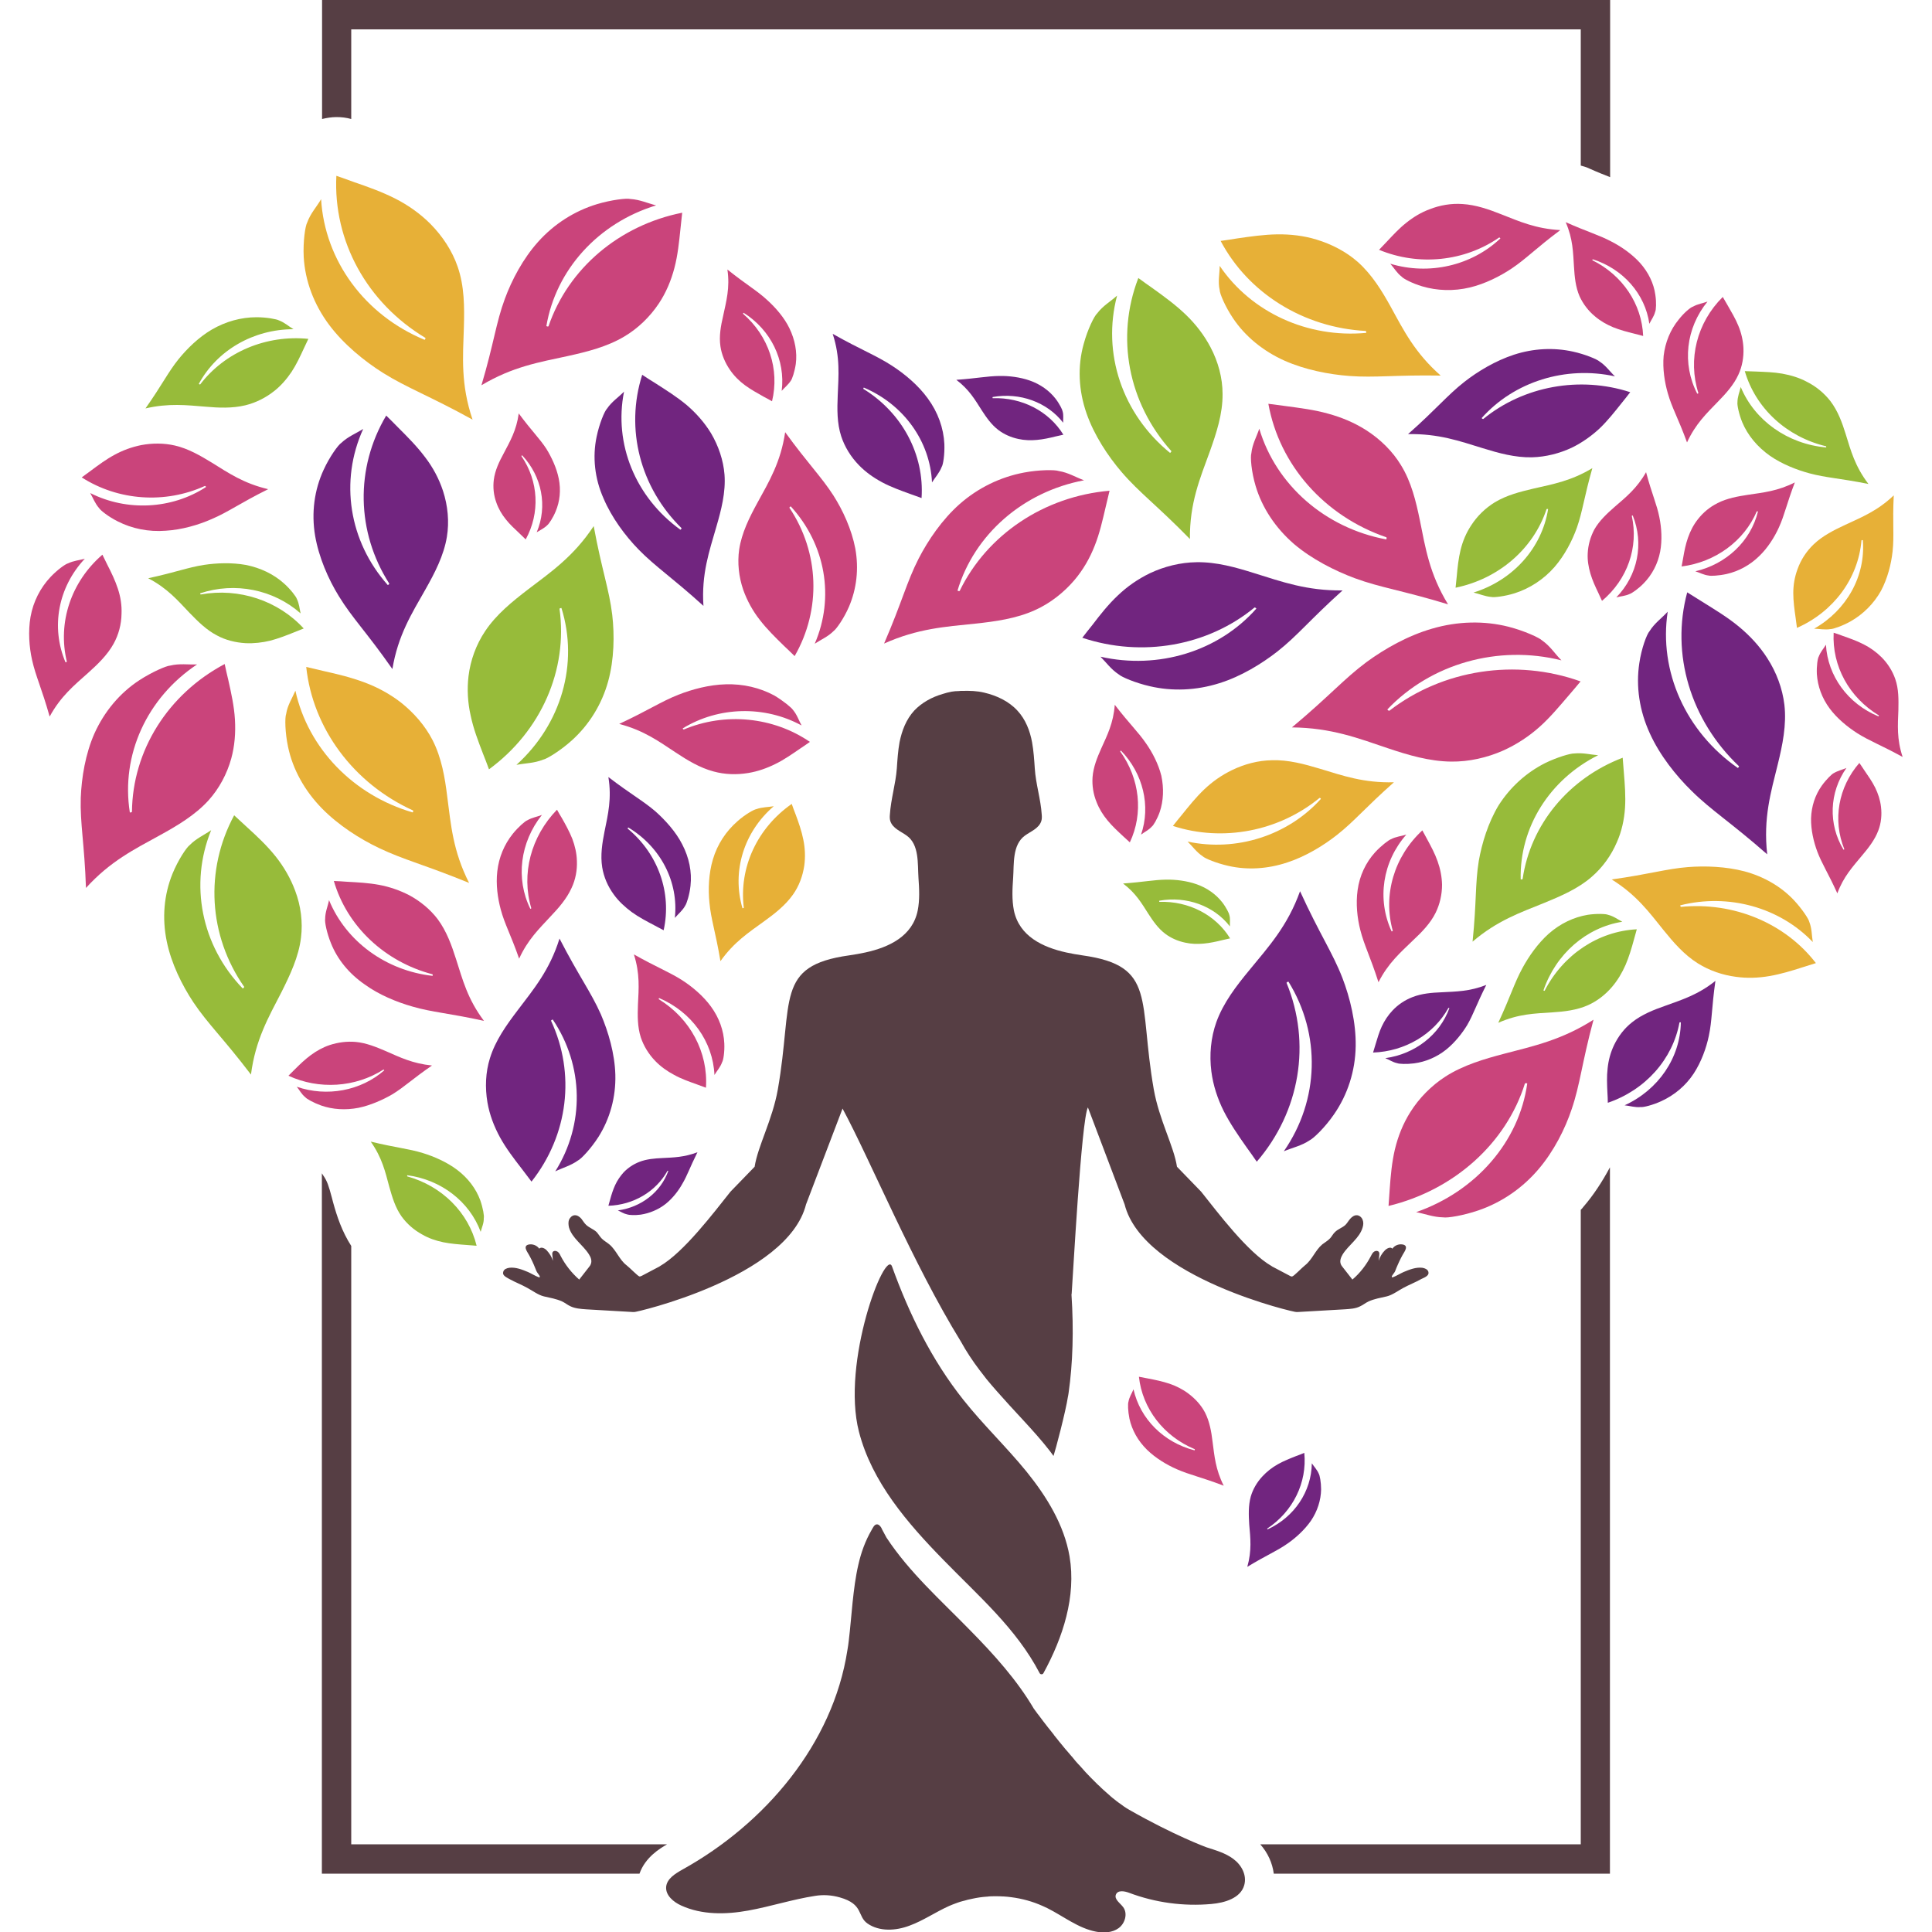 <?xml version="1.0" encoding="iso-8859-1"?>
<!-- Generator: Adobe Illustrator 25.1.0, SVG Export Plug-In . SVG Version: 6.00 Build 0)  -->
<svg version="1.1" id="Calque_1" xmlns="http://www.w3.org/2000/svg" xmlns:xlink="http://www.w3.org/1999/xlink" x="0px" y="0px"
	 viewBox="0 0 1000 1000" style="enable-background:new 0 0 1000 1000;" xml:space="preserve">
<style type="text/css">
	.st0{fill:#563E44;}
	.st1{fill:#E7B037;}
	.st2{fill:#CA447B;}
	.st3{fill:#97BB3A;}
	.st4{fill:#71257F;}
</style>
<path class="st0" d="M181.8,644.9c-4.8-7.5-7.4-15.3-9.4-22.6l-0.6-2.3c-1.7-6.3-2.4-8.6-4.5-11.6c-0.2-0.3-0.4-0.7-0.7-1.1v362.5
	H331c3-8.5,10.5-13,14.3-15.2H181.8V644.9z M166.7,0v61.6c2.4-0.6,5-1,7.5-1c2.6,0,5.1,0.3,7.6,1V15.2h636.4v70.5
	c1.6,0.4,3.1,0.9,4.6,1.6c4.2,1.9,7.6,3.2,10.6,4.4V0H166.7z M818.2,626.2v328.4H652.3c3.9,4.4,6.3,9.7,7,15.2h174V604.2
	c-4,7.5-8.6,14.5-13.7,20.4C819.2,625.2,818.7,625.7,818.2,626.2z"/>
<path class="st1" d="M957.9,321.6c-4.3,2.4-9,4-10.3,4c-3.1,0.5-5.7-0.1-8.6-0.2c16.9-9.6,26.7-27.3,25.2-45.8
	c-0.2-0.1-0.5-0.1-0.7,0.1c-1.7,19.7-14.4,36.9-33.4,45.3c-0.2-1.8-0.5-3.5-0.7-5.3c-0.6-4.2-1.2-8.5-1.2-12.7
	c0-4.2,0.7-8.4,2.2-12.4c1.7-4.8,4.6-9.3,8.4-12.9c4.6-4.4,10.6-7.4,16.4-10.1c8.6-4,16.6-7.2,25-15.2c-0.7,14.3,0.3,20.8-0.6,29
	c-0.7,6.5-2.6,14-6,20.4C969.9,312.4,964.4,317.9,957.9,321.6z"/>
<path class="st2" d="M955.7,397.5c-8.9,12.7-9.5,29.1-1.5,42.3c0.2,0,0.4-0.1,0.4-0.3c-6.1-15.1-3.1-32.1,7.8-44.6
	c0.8,1.2,1.7,2.4,2.5,3.7c2,2.9,4.1,5.9,5.7,9.1c1.5,3.1,2.6,6.4,3,9.9c0.5,4.1,0.1,8.4-1.4,12.3c-1.8,4.8-5.1,9-8.4,12.9
	c-4.8,5.8-9.6,10.9-12.8,19.6c-4.9-10.8-8-15.3-10.4-21.7c-1.9-5.1-3.3-11.2-3.2-17.1c0.2-6.3,2.1-12.1,5.6-17
	c2.3-3.2,5.2-6,6.1-6.4C951.3,398.9,953.6,398.4,955.7,397.5z"/>
<path class="st2" d="M945.1,333.7c0.9,16.2,11.4,30.6,27.2,37.1c0.2-0.2,0.2-0.3,0.2-0.5c-15.4-9.3-24.3-25.6-23.4-42.8
	c1.6,0.5,3.1,1,4.6,1.6c3.7,1.3,7.4,2.6,10.9,4.4c3.4,1.7,6.6,4,9.3,6.7c3.2,3.2,5.7,7.2,7.1,11.3c1.8,5.2,1.7,10.7,1.6,16
	c-0.3,7.8-0.9,15,2.2,24.3c-11.5-6.3-17.2-8.3-23.5-12.3c-5-3.2-10.4-7.6-14.2-12.7c-4.1-5.5-6.3-11.7-6.7-17.9
	c-0.2-4.1,0.4-8.2,1-9.1C942.3,337.4,943.9,335.7,945.1,333.7z"/>
<path class="st1" d="M939.9,498.5c-2.3,0.7-4.7,1.5-7,2.2c-5.6,1.8-11.2,3.5-17,4.5c-5.7,1-11.6,1.2-17.4,0.4
	c-7-0.9-13.8-3.3-19.6-6.9c-7.2-4.5-12.7-10.9-17.8-17.2c-7.5-9.3-13.9-18.2-26.9-26.3c19.5-2.7,28.2-5.5,39.5-6.4
	c9-0.7,19.7-0.3,29.2,2.2c10.1,2.7,19,7.9,25.6,14.9c4.3,4.6,7.7,9.8,8,11.3c1.4,3.6,1.2,7,1.8,10.4c-17.2-18-43.7-25.3-68.6-19
	c0,0.3,0.1,0.6,0.3,0.8C897.3,466.7,924,477.8,939.9,498.5z"/>
<path class="st2" d="M909.9,264.8c-0.2-0.2-0.4-0.2-0.6-0.1c-6.6,15.4-21.5,26.3-38.9,28.5c0.3-1.5,0.5-2.9,0.8-4.4
	c0.6-3.6,1.3-7.1,2.5-10.5c1.2-3.4,2.8-6.6,5.1-9.5c2.7-3.5,6.2-6.4,10.2-8.4c4.9-2.5,10.5-3.5,15.8-4.3c8-1.2,15.3-1.9,24.2-6.4
	c-4.3,11.3-5.3,16.8-8.2,23.2c-2.3,5.1-5.8,10.7-10.3,15c-4.7,4.6-10.6,7.8-16.8,9.2c-4.1,0.9-8.3,1.1-9.3,0.8
	c-2.6-0.3-4.6-1.5-6.9-2.2C893.6,292,906.2,280,909.9,264.8z"/>
<path class="st3" d="M945.2,231c-20.5-4.9-36.5-19.7-42.1-38.9c1.9,0.1,3.8,0.1,5.7,0.2c4.6,0.2,9.2,0.3,13.7,1.1
	c4.4,0.8,8.8,2.1,12.7,4.2c4.8,2.4,9,5.9,12.2,10c3.9,5.1,6.1,11.2,7.9,17c2.7,8.7,4.8,16.7,11.8,25.9c-15-3-22-3.2-30.5-5.5
	c-6.7-1.8-14.3-4.8-20.5-9.1c-6.5-4.6-11.5-10.6-14.3-17.3c-1.8-4.4-2.7-9.1-2.5-10.3c0-3,1.1-5.4,1.7-8
	c7.2,17.4,24.3,29.5,44.2,31.3C945.3,231.4,945.3,231.2,945.2,231z"/>
<path class="st3" d="M799.5,512.8c9.6-18.7,27.8-30.8,47.7-31.8c-0.5,1.8-1,3.6-1.5,5.4c-1.2,4.4-2.5,8.8-4.3,13
	c-1.8,4.1-4.1,8-7,11.4c-3.5,4.1-7.8,7.4-12.5,9.5c-5.9,2.6-12.3,3.3-18.4,3.7c-9,0.6-17.4,0.7-28,5.4c6.4-13.8,8.3-20.6,12.5-28.3
	c3.3-6.1,8-12.8,13.6-17.8c6-5.3,13-8.6,20.2-9.8c4.7-0.7,9.5-0.5,10.5,0c2.9,0.7,4.9,2.3,7.4,3.6c-18.6,2.9-34.4,16.7-40.8,35.5
	C799,512.8,799.3,512.9,799.5,512.8z"/>
<path class="st3" d="M600.1,466.8c15.1-0.5,29.1,6.7,36.6,18.9c-1.3,0.3-2.6,0.6-4,0.9c-3.2,0.8-6.4,1.5-9.7,1.8
	c-3.2,0.3-6.5,0.2-9.6-0.5c-3.8-0.8-7.4-2.4-10.3-4.6c-3.7-2.8-6.3-6.6-8.7-10.3c-3.5-5.5-6.5-10.7-13.1-15.7
	c10.9-0.8,15.8-1.9,22.2-2c5-0.1,10.8,0.6,15.9,2.4c5.4,1.9,10,5.2,13.2,9.3c2.1,2.7,3.6,5.8,3.7,6.6c0.6,2,0.2,3.9,0.3,5.9
	c-8.3-10.7-22.5-15.8-36.5-13.3C599.9,466.5,600,466.7,600.1,466.8z"/>
<path class="st4" d="M513.8,206.1c15.1-0.5,29.1,6.7,36.6,18.9c-1.3,0.3-2.6,0.6-4,0.9c-3.2,0.8-6.4,1.5-9.7,1.8
	c-3.2,0.3-6.5,0.2-9.6-0.5c-3.8-0.8-7.4-2.4-10.3-4.6c-3.7-2.8-6.3-6.6-8.7-10.3c-3.5-5.5-6.5-10.7-13.1-15.7
	c10.9-0.8,15.8-1.9,22.2-2c5-0.1,10.8,0.6,15.9,2.4c5.4,1.9,10,5.2,13.2,9.3c2.1,2.7,3.6,5.8,3.7,6.6c0.6,2,0.2,3.9,0.3,5.9
	c-8.3-10.7-22.5-15.8-36.5-13.3C513.7,205.8,513.7,206,513.8,206.1z"/>
<path class="st2" d="M876.3,158.7c2.5-1.4,5-1.7,7.5-2.6c-11.2,13.7-13.3,32.2-5.3,47.7c0.2,0,0.4-0.2,0.6-0.3
	c-5.6-17.5-0.8-36.5,12.6-49.8c0.8,1.4,1.7,2.9,2.5,4.3c2,3.5,4.1,7,5.6,10.7c1.5,3.6,2.4,7.5,2.6,11.4c0.2,4.7-0.6,9.5-2.6,13.8
	c-2.4,5.3-6.5,9.8-10.5,13.9c-6,6.2-11.7,11.6-16.1,21.2c-4.6-12.6-7.8-17.9-9.9-25.3c-1.7-5.8-2.8-12.9-2.2-19.5
	c0.8-7,3.5-13.6,7.8-18.8C871.6,161.9,875.1,159,876.3,158.7z"/>
<path class="st4" d="M840.9,572.1c17.5-8,28.8-24.6,29.1-42.9c-0.2-0.1-0.5-0.1-0.7,0c-3.5,19.1-17.7,35-37.1,41.6
	c0-1.8-0.1-3.5-0.2-5.2c-0.2-4.2-0.4-8.4,0.1-12.6c0.4-4.1,1.5-8.2,3.3-12c2.2-4.6,5.4-8.8,9.4-11.9c5-4,11.1-6.4,17.1-8.5
	c8.8-3.2,17-5.7,26-12.9c-2,14-1.7,20.4-3.4,28.4c-1.3,6.3-3.9,13.5-7.8,19.5c-4.2,6.4-10.1,11.3-16.9,14.4c-4.4,2-9.2,3.2-10.5,3
	C846.3,573.3,843.7,572.4,840.9,572.1z"/>
<path class="st4" d="M853.8,326.7c2.6-4.2,6.3-6.7,9.4-10.1c-4.7,30.8,9.3,62.1,36.3,80.9c0.3-0.2,0.6-0.5,0.6-0.9
	c-25.1-23.8-35.4-58.1-26.8-90c2.7,1.7,5.3,3.3,8,5c6.4,4,12.9,7.9,18.7,12.7c5.7,4.7,10.8,10.2,14.7,16.3
	c4.8,7.4,7.9,15.8,8.9,24.2c1.2,10.4-1,20.9-3.4,30.7c-3.6,14.6-7.6,27.8-5.5,46.7c-18.9-16.6-28.9-22.7-39.1-32.8
	c-8.2-8-16.5-18.5-21.6-29.7c-5.5-11.9-7.3-24.5-5.5-36.4C849.6,335.6,852.4,328.2,853.8,326.7z"/>
<path class="st2" d="M845.1,266.8c-0.2,0-0.4,0.1-0.5,0.2c3.6,16.2-2.2,32.9-15.4,44c-0.6-1.3-1.3-2.7-1.9-4.1
	c-1.6-3.3-3.1-6.6-4.1-10c-1-3.4-1.6-6.9-1.4-10.5c0.2-4.3,1.4-8.5,3.4-12.3c2.6-4.6,6.6-8.3,10.6-11.8c5.9-5.1,11.5-9.6,16.2-17.9
	c3.1,11.6,5.6,16.7,6.9,23.4c1.1,5.4,1.5,11.8,0.4,17.7c-1.2,6.3-4.2,12-8.5,16.4c-2.8,2.9-6.2,5.2-7.2,5.5c-2.3,1.1-4.7,1.2-7,1.8
	C847.7,297.8,851,281.4,845.1,266.8z"/>
<path class="st4" d="M835.9,194.8c-25.5-5.6-52.2,2.7-69,21.6c0.2,0.3,0.4,0.4,0.8,0.5c20.9-17.1,50-22.4,76.1-13.9
	c-1.5,1.9-2.9,3.8-4.5,5.7c-3.6,4.5-7.2,9.1-11.4,13.1c-4.2,3.9-9,7.3-14.3,9.9c-6.4,3-13.5,4.8-20.6,5c-8.8,0.2-17.4-2.2-25.5-4.7
	c-12-3.7-22.9-7.6-38.7-7.3c14.7-13,20.2-20,29.1-27c7-5.5,16.2-11,25.7-14.1c10.1-3.3,20.7-3.8,30.6-1.6c6.4,1.4,12.5,4,13.7,5.1
	C831.3,189.3,833.2,192.3,835.9,194.8z"/>
<path class="st2" d="M778.6,545.4c15.3-4,29.7-7.1,46.2-17.6c-6.1,22.7-6.9,33.4-11.3,46.3c-3.4,10.2-9.2,21.7-17.1,31
	c-8.4,9.9-19.2,17.3-31.2,21.4c-7.9,2.7-16.1,4-18.2,3.6c-5.2-0.1-9.3-1.8-14-2.7c31-10.8,53.3-36.5,57.5-66.6
	c-0.4-0.2-0.8-0.2-1.2,0c-9.7,31-36.7,55.2-70.6,63.4c0.2-2.9,0.4-5.8,0.6-8.6c0.5-7,1.1-13.9,2.7-20.7c1.6-6.7,4.2-13.3,8-19.3
	c4.5-7.2,10.9-13.7,18.2-18.4C757.4,551.3,768.3,548.1,778.6,545.4z"/>
<path class="st3" d="M799.7,395c6.3-3.1,13.3-5.1,15.1-5c4.5-0.5,8.3,0.6,12.4,0.9c-25.2,12.6-40.7,37.4-40.1,64.2
	c0.4,0.2,0.7,0.1,1-0.1c4.1-28.2,23.8-52.1,51.8-62.8c0.2,2.5,0.4,5.1,0.6,7.6c0.5,6.1,1,12.3,0.6,18.4c-0.4,6-1.7,12.1-4.2,17.7
	c-2.9,6.8-7.4,13.1-13.1,18c-7,6.1-15.9,9.9-24.4,13.4c-12.6,5.1-24.5,9.2-37.2,20.1c2.1-20.5,1.3-30,3.2-41.7
	c1.6-9.2,4.9-20,10.3-28.9C781.7,407.4,790,399.9,799.7,395z"/>
<path class="st2" d="M824.4,134.2c-0.2,0.2-0.2,0.3-0.2,0.5c15.6,7.7,25.6,22.6,26.3,39.2c-1.5-0.4-3.1-0.8-4.6-1.2
	c-3.7-0.9-7.4-1.9-10.9-3.3c-3.4-1.4-6.7-3.3-9.5-5.7c-3.4-2.8-6.1-6.4-7.9-10.3c-2.1-4.8-2.6-10.2-2.9-15.2
	c-0.5-7.5-0.5-14.5-4.3-23.2c11.5,5.1,17.2,6.6,23.6,10c5.1,2.6,10.6,6.4,14.8,11c4.4,4.9,7.2,10.7,8,16.6c0.6,3.9,0.4,7.9-0.1,8.8
	c-0.6,2.4-2,4.1-3,6.2C851.5,152.1,840.1,139.2,824.4,134.2z"/>
<path class="st2" d="M818.1,352.7c-2,2.4-4,4.8-6,7.1c-4.9,5.7-9.7,11.5-15.3,16.5c-5.5,4.9-11.9,9.1-18.8,12.2
	c-8.4,3.7-17.7,5.8-26.8,5.7c-11.3-0.1-22.4-3.4-32.8-6.9c-15.4-5.2-29.3-10.6-49.7-10.8c19.5-16.3,26.9-25.1,38.6-33.8
	c9.4-6.9,21.4-13.7,33.9-17.3c13.3-3.9,27-4.2,39.6-1c8.2,2.1,16,5.7,17.4,7.1c4.3,3,6.6,6.9,10,10.3c-32.7-8.2-67.6,1.7-90.1,25.4
	c0.2,0.4,0.5,0.6,1,0.7C746.8,346.5,784.6,340.7,818.1,352.7z"/>
<path class="st3" d="M762.7,306.7c20.5-6.4,35.4-23.1,38.6-43.2c-0.2-0.1-0.5-0.1-0.8,0c-6.8,20.6-24.8,36.1-47.1,40.7
	c0.2-1.9,0.4-3.9,0.6-5.8c0.4-4.6,0.9-9.3,2-13.8c1.1-4.5,2.9-8.8,5.5-12.7c3.1-4.8,7.3-8.9,12.2-11.9c6.1-3.7,13.2-5.5,20-7.1
	c10.1-2.3,19.6-4,30.5-10.6c-4.3,15.1-5,22.2-8,30.8c-2.4,6.7-6.3,14.3-11.6,20.4c-5.6,6.4-12.8,11.1-20.7,13.6
	c-5.2,1.6-10.6,2.2-11.9,1.9C768.5,308.7,765.8,307.4,762.7,306.7z"/>
<path class="st2" d="M734.9,269.2c2.9,14.3,4.9,27.7,14.6,43.6c-23.6-7.2-34.9-8.6-48.2-13.5c-10.5-3.9-22.3-9.9-31.5-17.7
	c-9.7-8.4-16.6-18.9-19.9-30.1c-2.2-7.3-2.8-15-2.2-16.9c0.5-4.8,2.7-8.5,4.1-12.7c8.7,29.2,34.1,51.4,65.7,57.3
	c0.2-0.3,0.3-0.7,0.1-1.1c-32.1-11-55.4-37.4-61.1-69.1c3,0.4,6.1,0.8,9.1,1.2c7.4,1,14.7,1.9,21.8,3.9c7,1.9,13.7,4.7,19.8,8.6
	c7.3,4.7,13.6,10.9,17.9,18C730.5,249.4,732.9,259.5,734.9,269.2z"/>
<path class="st1" d="M745.7,194.4c-23.3-0.4-34,1.2-47.3,0.2c-10.6-0.8-22.9-3.2-33.5-7.9c-11.2-5-20.5-12.7-26.7-22
	c-4.1-6.1-6.9-12.8-6.9-14.6c-1-4.4,0-8.3,0-12.5c16.3,24.1,45.6,37.5,75.8,34.7c0.1-0.3,0.1-0.7-0.2-1
	c-32.1-1.7-60.8-19.5-75.1-46.6c2.8-0.4,5.7-0.8,8.6-1.3c6.9-1,13.8-2,20.7-2.1c6.8-0.1,13.8,0.7,20.3,2.7
	c7.9,2.4,15.4,6.3,21.4,11.6c7.4,6.6,12.5,15,17.1,23.3C726.6,171.1,732.3,182.6,745.7,194.4z"/>
<path class="st2" d="M760.8,148.8c-8.4,2-17,1.7-24.7-0.6c-5.1-1.5-9.8-4-10.6-5c-2.6-2-3.9-4.5-5.9-6.7c20.1,6.1,42.1,1,57-13.1
	c-0.1-0.2-0.3-0.4-0.6-0.5c-18,12.5-41.7,14.9-62.2,6.4c1.3-1.4,2.7-2.8,4-4.2c3.2-3.4,6.4-6.9,10.1-9.8c3.6-2.9,7.7-5.4,12.1-7
	c5.3-2.1,11.2-3.1,16.9-2.7c7,0.4,13.8,2.8,20.1,5.3c9.4,3.7,17.9,7.5,30.6,8.2c-12.7,9.5-17.6,14.8-25.2,19.9
	C776.4,143,768.7,146.9,760.8,148.8z"/>
<path class="st2" d="M719.9,434.4c2.7-1.4,5.4-1.6,8-2.4c-12.3,14-15.3,33.4-7.6,50.1c0.2,0,0.4-0.1,0.6-0.3
	c-5.2-18.6,0.7-38.5,15.3-52c0.8,1.5,1.7,3.1,2.5,4.6c2,3.7,4,7.4,5.4,11.4c1.4,3.9,2.2,8,2.3,12.1c0,5-1.1,10-3.3,14.5
	c-2.7,5.5-7.2,10.1-11.7,14.3c-6.5,6.3-12.9,11.8-17.9,21.7c-4.3-13.4-7.4-19.1-9.4-27c-1.6-6.2-2.4-13.7-1.4-20.7
	c1-7.4,4.2-14.2,9-19.5C714.9,437.7,718.8,434.8,719.9,434.4z"/>
<path class="st4" d="M748.5,543.3c-4.9,3.9-10.6,6.3-16.6,7.1c-3.9,0.5-7.8,0.3-8.7-0.1c-2.4-0.5-4.1-1.8-6.2-2.6
	c15.4-2.1,28.2-12.1,33.2-25.9c-0.1-0.1-0.3-0.1-0.5-0.1c-7.6,13.7-22.5,22.5-39,23.1c0.4-1.4,0.8-2.7,1.2-4c1-3.3,1.9-6.5,3.3-9.5
	c1.4-3,3.3-5.9,5.6-8.3c2.8-3,6.4-5.4,10.3-6.9c4.8-1.9,10.1-2.3,15.1-2.5c7.5-0.4,14.4-0.4,23.1-3.8c-5.1,10.1-6.6,15.1-9.9,20.8
	C756.9,534.7,753.1,539.6,748.5,543.3z"/>
<path class="st4" d="M344.6,623.1c-3.8,3-8.4,4.9-13,5.6c-3,0.4-6.2,0.2-6.9-0.1c-1.9-0.4-3.3-1.4-4.9-2.1
	c12.1-1.6,22.2-9.5,26.1-20.4c-0.1-0.1-0.2-0.1-0.4-0.1c-6,10.8-17.7,17.7-30.6,18.1c0.3-1.1,0.6-2.1,0.9-3.2
	c0.7-2.6,1.5-5.1,2.6-7.5c1.1-2.4,2.6-4.6,4.4-6.6c2.2-2.3,5-4.2,8.1-5.4c3.8-1.5,7.9-1.8,11.9-2c5.9-0.3,11.3-0.4,18.2-3
	c-4,8-5.2,11.9-7.8,16.3C351.2,616.3,348.2,620.2,344.6,623.1z"/>
<path class="st4" d="M694.8,506.1c4,10.4,7.1,23.2,6.9,35.4c-0.2,12.9-4.2,25.2-11.3,35.4c-4.6,6.7-10.6,12.4-12.5,13.3
	c-4.3,2.9-8.9,3.8-13.4,5.7c18.4-26.5,19.3-60.5,2.4-87.8c-0.4,0-0.8,0.3-1,0.6c12.9,31.3,7,66.6-15.4,92.6c-1.7-2.5-3.5-5-5.3-7.5
	c-4.3-6.1-8.5-12.2-11.8-18.7c-3.2-6.4-5.5-13.4-6.4-20.5c-1.1-8.6-0.3-17.5,2.6-25.6c3.6-10,10.4-18.8,17.1-26.9
	c9.9-12.1,19.7-22.7,26.2-40.8C683.1,483.6,689.7,493,694.8,506.1z"/>
<path class="st1" d="M683.2,397.9c11.9,3.6,22.6,7.4,38.3,7c-14.8,13.1-20.4,20.1-29.4,27.2c-7.1,5.6-16.3,11.2-25.8,14.3
	c-10.2,3.4-20.7,4-30.4,1.8c-6.3-1.4-12.3-3.9-13.4-5c-3.3-2.2-5.2-5.1-7.8-7.6c25.2,5.4,51.9-3.1,69-22.1c-0.1-0.3-0.4-0.5-0.7-0.5
	c-21.1,17.3-50.1,22.9-75.9,14.5c1.5-1.9,3-3.8,4.6-5.7c3.7-4.6,7.3-9.1,11.6-13.2c4.2-4,9-7.4,14.4-10c6.4-3.1,13.5-5,20.6-5.1
	C666.8,393.2,675.2,395.5,683.2,397.9z"/>
<path class="st4" d="M595.2,355.2c-7.5-1.7-14.7-4.8-16.1-6.1c-4.1-2.7-6.4-6.1-9.5-9.2c30,6.8,61.2-2.8,80.7-24.9
	c-0.2-0.3-0.5-0.5-0.9-0.6c-24.3,20-58.3,26-89.2,15.7c1.7-2.2,3.4-4.4,5.2-6.6c4.1-5.4,8.3-10.7,13.2-15.3
	c4.8-4.6,10.4-8.5,16.6-11.5c7.4-3.5,15.8-5.6,24.1-5.7c10.3-0.2,20.5,2.7,30,5.7c14.2,4.4,27,9.1,45.6,8.9
	c-16.9,15.2-23.3,23.4-33.7,31.6c-8.2,6.4-18.8,12.9-30,16.4C619.2,357.4,606.8,357.9,595.2,355.2z"/>
<path class="st4" d="M646.6,789.1c0.6,7,1.4,13.4-1,21.9c10-6.1,15-8,20.6-11.9c4.4-3,9-7.2,12.3-11.9c3.4-5,5.2-10.7,5.3-16.3
	c0-3.7-0.7-7.3-1.2-8.1c-0.9-2.1-2.4-3.6-3.6-5.4c-0.2,14.6-9,27.8-22.9,34.2c-0.2-0.1-0.2-0.3-0.2-0.4
	c13.4-8.9,20.7-23.8,19.2-39.2c-1.4,0.6-2.7,1.1-4.1,1.6c-3.3,1.3-6.6,2.6-9.6,4.3c-3,1.7-5.7,3.8-8,6.3c-2.8,3-4.9,6.6-6,10.4
	C646.1,779.3,646.3,784.3,646.6,789.1z"/>
<path class="st3" d="M632.8,203.9c0.1,10.3-3.2,20.3-6.6,29.8c-5.1,14-10.5,26.7-10.3,45.3c-17-17.4-26.2-24-35.3-34.6
	c-7.2-8.4-14.3-19.2-18.2-30.4c-4.2-12-4.7-24.5-1.5-35.9c2-7.5,5.5-14.6,7-15.9c3-4,6.9-6.1,10.3-9.2c-7.9,29.8,2.7,61.3,27.4,81.4
	c0.4-0.2,0.6-0.5,0.7-0.9c-22.4-24.9-28.9-59-17.1-89.6c2.5,1.8,4.9,3.6,7.4,5.3c6,4.3,11.9,8.6,17.2,13.7
	c5.1,4.9,9.5,10.6,12.8,16.9C630.5,187.2,632.8,195.6,632.8,203.9z"/>
<path class="st2" d="M584.6,734.3c-0.8-3.9-0.9-7.8-0.5-8.8c0.4-2.4,1.7-4.2,2.6-6.4c3.4,15.3,15.6,27.5,31.6,31.6
	c0.1-0.2,0.2-0.4,0.1-0.6c-16.1-6.7-27.1-21-28.9-37.5c1.6,0.3,3.1,0.6,4.7,0.9c3.7,0.7,7.5,1.5,11.1,2.7c3.5,1.2,6.9,2.9,9.8,5.1
	c3.6,2.7,6.6,6,8.6,9.8c2.4,4.7,3.3,10,3.9,15c1,7.5,1.5,14.4,5.8,22.9c-11.8-4.5-17.6-5.6-24.2-8.5c-5.3-2.3-11.1-5.8-15.5-10.1
	C589,745.8,585.9,740.2,584.6,734.3z"/>
<path class="st2" d="M600.3,420.2c-1.3,3.7-3.3,7.1-4.2,7.7c-1.6,1.8-3.7,2.7-5.5,4.1c5.1-14.8,1.1-31.6-10.4-43.5
	c-0.2,0.1-0.3,0.2-0.4,0.4c10.2,14.2,12.1,32.1,5,47.1c-1.2-1.1-2.3-2.1-3.5-3.2c-2.8-2.6-5.6-5.2-8-8.1c-2.4-2.9-4.4-6.1-5.7-9.5
	c-1.7-4.1-2.4-8.6-2.1-12.9c0.4-5.3,2.4-10.2,4.5-14.9c3.1-6.9,6.3-13.1,7-22.6c7.7,10,12.1,14,16.2,20c3.3,4.7,6.4,10.7,7.9,16.7
	C602.5,408.1,602.2,414.5,600.3,420.2z"/>
<path class="st2" d="M496.7,305.9c14.1-29.1,43.7-49,77.6-51.9c-0.7,2.8-1.3,5.6-2,8.4c-1.6,6.8-3.1,13.6-5.7,20.1
	c-2.5,6.4-6,12.5-10.6,17.9c-5.5,6.4-12.5,11.9-20.3,15.4c-9.7,4.4-20.6,5.9-31,7c-15.4,1.6-29.7,2.5-47.1,10.3
	c9.3-21.5,11.7-31.9,17.9-44c4.9-9.5,12.1-20.1,21.1-28.1c9.6-8.5,21.2-14.1,33.4-16.4c7.9-1.5,16.1-1.5,18-0.8
	c5,0.8,8.7,3.2,13.1,4.8c-31.5,5.9-56.8,28-65.5,57.1C495.9,305.9,496.3,306,496.7,305.9z"/>
<path class="st4" d="M482.4,249.7c-1-21.3-14.6-40.3-35.3-49.1c-0.2,0.2-0.3,0.5-0.2,0.7c20.1,12.4,31.6,34,30.1,56.5
	c-2-0.7-4-1.5-6.1-2.2c-4.9-1.8-9.7-3.5-14.2-5.9c-4.5-2.4-8.6-5.3-12.1-8.9c-4.2-4.3-7.4-9.5-9.2-15c-2.2-6.8-2.1-14.1-1.8-21
	c0.4-10.3,1.4-19.7-2.6-32c14.9,8.4,22.4,11.1,30.7,16.5c6.5,4.2,13.6,10.1,18.5,16.9c5.3,7.2,8.2,15.4,8.6,23.6
	c0.2,5.4-0.6,10.7-1.4,11.9C486.2,244.8,484.1,247,482.4,249.7z"/>
<path class="st2" d="M369.8,556.4c-0.8-17.3-11.8-32.6-28.6-39.8c-0.2,0.1-0.3,0.4-0.2,0.6c16.3,10,25.6,27.5,24.4,45.8
	c-1.6-0.6-3.3-1.2-4.9-1.8c-3.9-1.4-7.9-2.8-11.5-4.8c-3.6-1.9-7-4.3-9.8-7.2c-3.4-3.5-6-7.7-7.5-12.2c-1.8-5.5-1.7-11.4-1.5-17
	c0.4-8.3,1.1-16-2.1-26c12.1,6.8,18.1,9,24.9,13.3c5.3,3.4,11,8.2,15,13.7c4.3,5.9,6.6,12.5,6.9,19.1c0.2,4.3-0.5,8.7-1.1,9.6
	C372.8,552.5,371.1,554.2,369.8,556.4z"/>
<path class="st2" d="M442.7,283.9c1.9,10.5,0.7,20.9-3.3,30.2c-2.6,6-6.5,11.5-7.9,12.5c-3,3-6.5,4.4-9.8,6.6
	c10.4-24,5.6-51.4-12.4-71.1c-0.3,0.1-0.6,0.3-0.7,0.7c15.5,23.2,16.6,52.6,2.7,76.8c-1.8-1.8-3.6-3.5-5.5-5.3
	c-4.4-4.3-8.8-8.6-12.5-13.4c-3.7-4.7-6.6-10-8.6-15.6c-2.3-6.7-3.1-14-2.1-20.9c1.3-8.6,5.3-16.6,9.4-24.1
	c6.1-11.1,12.1-21.1,14.4-36.6c11.9,16.4,18.7,23,25,32.8C436.3,264.2,440.8,274,442.7,283.9z"/>
<path class="st2" d="M410.4,367.4c2.2,2.6,3,5.4,4.5,8.1c-19.1-10.4-42.9-9.9-61.5,1.5c0,0.3,0.2,0.5,0.5,0.6
	c21.4-9,46.3-6.6,65.3,6.4c-1.7,1.2-3.4,2.4-5.1,3.5c-4.1,2.8-8.2,5.7-12.7,7.9c-4.4,2.2-9.2,3.9-14.1,4.7c-6,1-12.2,0.8-18-0.8
	c-7.1-1.9-13.5-5.8-19.4-9.7c-8.8-5.8-16.5-11.5-29.4-14.9c15.2-7.1,21.5-11.5,30.6-15.1c7.1-2.8,16-5.2,24.5-5.4
	c9.1-0.3,17.8,1.8,25.2,5.8C405.5,362.8,409.7,366.3,410.4,367.4z"/>
<path class="st2" d="M404.6,202.3c2-15.9-5.6-31.5-19.7-40.4c-0.2,0.1-0.3,0.3-0.3,0.5c13.3,11.5,19,28.8,15,45.3
	c-1.4-0.8-2.8-1.6-4.2-2.3c-3.3-1.9-6.7-3.7-9.8-6c-3-2.2-5.7-4.9-7.8-8c-2.5-3.6-4.3-7.9-4.9-12.1c-0.8-5.3,0.2-10.7,1.4-15.8
	c1.6-7.6,3.6-14.5,2.2-24c10,8,15.2,10.8,20.6,15.8c4.3,3.9,8.8,9,11.5,14.6c2.9,6,4.1,12.4,3.3,18.5c-0.6,4-1.9,7.9-2.6,8.7
	C408,199.1,406.2,200.5,404.6,202.3z"/>
<path class="st1" d="M391.5,418.8c3.1-1.1,6.1-1,9-1.5c-15.5,13.3-21.8,33.7-16.2,52.8c0.3,0,0.5-0.1,0.7-0.2
	c-2.6-20.8,6.9-41.3,24.8-53.8c0.6,1.8,1.3,3.6,2,5.4c1.6,4.3,3.1,8.6,4,13.1c0.9,4.4,1.1,8.9,0.5,13.4c-0.8,5.4-2.7,10.6-5.9,15.1
	c-3.9,5.5-9.4,9.8-14.8,13.7c-8,5.8-15.7,10.8-22.7,20.7c-2.5-15-4.9-21.6-5.7-30.3c-0.7-6.9-0.4-15.1,1.8-22.4
	c2.3-7.8,6.8-14.6,12.8-19.8C385.6,421.6,390.2,419,391.5,418.8z"/>
<path class="st4" d="M353.1,437c3.6,6.9,5.1,14.3,4.3,21.5c-0.5,4.7-2,9.2-2.7,10.2c-1.4,2.6-3.6,4.3-5.4,6.4
	c2-18.6-7.3-36.7-24.1-46.8c-0.2,0.2-0.4,0.4-0.3,0.6c15.8,13.1,22.9,33.2,18.6,52.6c-1.6-0.9-3.3-1.7-4.9-2.6
	c-4-2.1-8-4.2-11.6-6.8c-3.5-2.6-6.8-5.6-9.3-9.1c-3.1-4.2-5.2-9.1-6-14.1c-1-6.2,0-12.5,1.2-18.5c1.8-8.9,3.8-17,2-28.2
	c11.9,9.1,18,12.3,24.5,17.9C344.4,424.6,349.8,430.5,353.1,437z"/>
<path class="st2" d="M353.1,110.1c-0.3,2.8-0.6,5.6-0.9,8.4c-0.7,6.8-1.4,13.6-3.1,20.1c-1.7,6.5-4.3,12.8-8.1,18.5
	c-4.6,6.9-10.8,12.9-17.9,17.1c-8.9,5.3-19.3,7.9-29.3,10.1c-14.8,3.2-28.5,5.5-44.6,15.1c6.5-21.9,7.5-32.3,12.1-44.7
	c3.6-9.8,9.4-20.8,17.2-29.5c8.3-9.3,18.9-16,30.4-19.5c7.6-2.3,15.5-3.2,17.4-2.7c4.9,0.3,8.9,2.2,13.3,3.3
	c-29.9,9.1-51.9,33.3-56.8,62.5c0.4,0.2,0.8,0.3,1.1,0.1C294.1,139,320.5,116.6,353.1,110.1z"/>
<path class="st4" d="M318.5,556.3c0.3,11.6-2.8,22.7-8.7,32.1c-3.9,6.1-9,11.5-10.7,12.3c-3.8,2.7-7.8,3.7-11.7,5.6
	c15.3-24.3,14.8-54.7-1.3-78.6c-0.4,0.1-0.7,0.3-0.9,0.6c12.8,27.5,8.9,59.2-10.1,83.3c-1.7-2.2-3.3-4.4-5-6.6
	c-4.1-5.3-8.1-10.5-11.3-16.3c-3.1-5.7-5.4-11.7-6.5-18.1c-1.3-7.6-1-15.6,1.3-22.9c2.8-9.1,8.5-17.1,14.2-24.6
	c8.4-11.1,16.7-20.9,21.8-37.3c10.1,19.6,16.3,27.7,21.4,39.2C314.9,534.1,318.2,545.4,318.5,556.3z"/>
<path class="st4" d="M308.8,226.1c1.4-6.8,4.1-13.3,5.4-14.6c2.5-3.7,5.9-5.8,8.8-8.8c-5.4,27.1,5.9,54.7,29.2,71.5
	c0.3-0.2,0.5-0.5,0.6-0.8c-21.5-21.1-29.3-51.4-20.4-79.4c2.3,1.5,4.6,3,6.9,4.4c5.6,3.6,11.2,7.1,16.2,11.3
	c4.9,4.2,9.2,9.1,12.5,14.5c3.9,6.6,6.4,14,7,21.4c0.7,9.2-1.7,18.4-4.2,27c-3.7,12.8-7.8,24.5-6.7,41
	c-16.2-14.7-24.8-20.2-33.6-29.2c-6.9-7.1-13.9-16.5-18.1-26.4C307.8,247.7,306.6,236.5,308.8,226.1z"/>
<path class="st2" d="M289.2,247.7c1.2,5.9,0.6,11.8-1.6,17c-1.4,3.4-3.5,6.5-4.3,7.1c-1.7,1.7-3.6,2.5-5.5,3.7
	c5.7-13.5,2.7-28.9-7.5-39.8c-0.2,0-0.4,0.2-0.4,0.4c8.9,13,9.7,29.4,2.2,43.1c-1-1-2.1-2-3.1-3c-2.5-2.4-5.1-4.7-7.2-7.4
	c-2.1-2.6-3.8-5.5-4.9-8.7c-1.4-3.8-1.8-7.9-1.3-11.8c0.6-4.8,2.8-9.4,5.1-13.6c3.3-6.3,6.6-11.9,7.8-20.7
	c6.8,9.2,10.7,12.8,14.3,18.3C285.5,236.7,288.1,242.2,289.2,247.7z"/>
<path class="st2" d="M280.5,421.8c-11.3,14.2-13.7,33-6,48.6c0.2,0,0.4-0.1,0.5-0.3c-5.3-17.7-0.2-37.1,13.3-51
	c0.8,1.4,1.6,2.9,2.5,4.3c2,3.5,3.9,7,5.4,10.7c1.4,3.7,2.3,7.6,2.4,11.5c0.2,4.8-0.7,9.7-2.8,14.1c-2.5,5.5-6.6,10.2-10.7,14.5
	c-6,6.5-11.9,12.1-16.4,22c-4.4-12.6-7.5-17.9-9.5-25.4c-1.6-5.9-2.6-13-1.8-19.8c0.8-7.2,3.6-13.9,8-19.4c2.9-3.6,6.4-6.6,7.5-7
	C275.5,423.1,278,422.8,280.5,421.8z"/>
<path class="st3" d="M267.3,395.9c23.3-21.1,32.3-52.4,23.3-81.2c-0.4,0-0.8,0.1-1,0.4c4.4,31.6-9.5,63.3-36.5,83.1
	c-1-2.7-2-5.4-3.1-8.1c-2.5-6.5-5-13-6.4-19.8c-1.5-6.6-1.9-13.5-1.1-20.3c1-8.2,3.9-16.3,8.6-23.3c5.7-8.6,14.1-15.4,22.2-21.6
	c12.1-9.2,23.7-17.2,34-32.8c4.2,22.8,8,32.7,9.6,46c1.2,10.5,1,23-2.1,34.3c-3.3,12-9.9,22.6-18.9,30.7c-5.9,5.3-12.8,9.5-14.8,9.9
	C276.3,395.1,271.8,395,267.3,395.9z"/>
<path class="st1" d="M240.1,169.4c-0.5,15.4-1.7,29.5,4.5,47.8c-22.5-12.4-33.7-16.3-46.2-24.1c-9.9-6.2-20.5-14.9-28-24.9
	c-8-10.7-12.5-22.9-13.2-35.2c-0.4-8,0.8-16.1,1.8-17.8c1.7-4.8,4.9-8.1,7.2-12.1c1.9,31.8,22.6,60,53.6,72.8c0.3-0.3,0.5-0.7,0.4-1
	c-30.3-18.2-47.8-50.2-46.1-83.9c3,1,6,2.1,9,3.2c7.3,2.5,14.6,5.1,21.5,8.6c6.7,3.4,12.9,7.8,18.2,13.1c6.3,6.4,11.3,14,14.1,22.2
	C240.4,148.2,240.4,159,240.1,169.4z"/>
<path class="st4" d="M229.3,254.1c2.5,7.7,3.3,15.9,2,23.8c-1.6,9.7-6.3,18.7-11.1,27.2c-7.1,12.5-14.2,23.7-17.1,41.2
	c-13.2-18.9-20.8-26.4-27.7-37.7c-5.5-8.9-10.4-20.2-12.3-31.3c-2-11.9-0.4-23.7,4.4-34.1c3.1-6.8,7.6-13,9.2-14
	c3.5-3.3,7.5-4.8,11.3-7.2c-12.3,27-7.4,58.2,12.7,80.8c0.4-0.1,0.7-0.4,0.8-0.7c-17.1-26.7-17.7-59.9-1.6-87c2,2,4.1,4,6.1,6.1
	c4.9,4.9,9.8,9.8,14,15.4C224,241.8,227.2,247.7,229.3,254.1z"/>
<path class="st3" d="M248.8,637.6c-5.8-15.7-20.5-27-38-29.3c-0.1,0.2-0.1,0.4,0,0.6c18,5,31.7,18.7,35.9,35.9
	c-1.7-0.1-3.3-0.3-5.1-0.4c-4-0.3-8.1-0.6-12.1-1.4c-3.9-0.8-7.7-2.1-11.1-4.1c-4.2-2.3-7.8-5.5-10.5-9.2
	c-3.3-4.6-4.9-10.1-6.4-15.4c-2.1-7.8-3.7-15-9.6-23.4c13.2,3.2,19.4,3.6,26.9,5.9c5.9,1.8,12.5,4.7,17.8,8.7
	c5.7,4.3,9.8,9.8,12,15.8c1.4,4,2.1,8.2,1.8,9.2C250.5,633.1,249.4,635.2,248.8,637.6z"/>
<path class="st2" d="M185.6,573.4c-6.7,1.3-13.4,0.9-19.4-1.2c-3.9-1.4-7.5-3.4-8.2-4.3c-2-1.6-2.9-3.6-4.4-5.4
	c15.6,5.4,33.2,2.1,45.3-8.5c-0.1-0.2-0.2-0.3-0.4-0.4c-14.6,9.3-33.4,10.5-49.2,3.2c1.1-1.1,2.2-2.2,3.3-3.3
	c2.6-2.6,5.3-5.2,8.3-7.4c3-2.2,6.2-4,9.8-5.2c4.3-1.4,8.9-2,13.4-1.6c5.5,0.5,10.8,2.7,15.7,4.8c7.3,3.2,13.8,6.4,23.8,7.4
	c-10.3,7.1-14.3,11.1-20.5,14.9C198.1,569.3,191.8,572.1,185.6,573.4z"/>
<path class="st2" d="M171.3,488.2c-2.2-5.4-3.3-11.1-3-12.6c0-3.6,1.4-6.5,2-9.7c8.8,21.4,29.5,36.5,53.6,39.2
	c0.1-0.2,0.1-0.5,0-0.8c-24.8-6.5-44.3-24.9-51.1-48.3c2.3,0.1,4.6,0.2,6.9,0.4c5.6,0.3,11.1,0.6,16.5,1.6c5.4,1,10.6,2.8,15.5,5.3
	c5.8,3.1,11,7.4,14.8,12.4c4.7,6.3,7.3,13.7,9.6,20.9c3.4,10.6,5.9,20.5,14.4,31.8c-18.1-4-26.7-4.4-37-7.4
	c-8.1-2.3-17.4-6.1-24.8-11.5C180.6,503.9,174.6,496.5,171.3,488.2z"/>
<path class="st3" d="M159.6,175.4c-0.8,1.7-1.6,3.4-2.4,5.1c-1.9,4.1-3.8,8.2-6.3,12c-2.5,3.7-5.5,7.2-9.1,10
	c-4.3,3.4-9.5,6-14.9,7.3c-6.7,1.6-13.8,1.3-20.5,0.7c-9.9-0.8-19-1.9-31.1,0.9c8.8-12.5,11.7-18.8,17.2-25.6
	c4.4-5.4,10.3-11.2,17.1-15.2c7.2-4.2,15.2-6.4,23.2-6.4c5.2,0,10.4,1,11.5,1.6c3,1.1,5.1,3.1,7.6,4.6c-20.7,0-39.6,10.9-49,28.3
	c0.2,0.2,0.4,0.3,0.7,0.3C116.4,182.2,137.8,173.2,159.6,175.4z"/>
<path class="st3" d="M152.8,461.1c2.9,7.7,4,16.1,3,24.2c-1.2,10-5.7,19.4-10.1,28.2c-6.7,13-13.5,24.7-15.8,42.7
	c-14.3-18.8-22.3-26.2-29.8-37.4c-5.9-8.9-11.5-20.2-13.8-31.6c-2.5-12.1-1.4-24.2,3-35c2.9-7.1,7.2-13.5,8.8-14.7
	c3.4-3.5,7.4-5.2,11.2-7.8c-11.4,28-5.1,59.7,16.3,81.9c0.4-0.1,0.7-0.4,0.8-0.8c-18.5-26.5-20.5-60.4-5.2-88.8c2.2,2,4.3,4,6.5,6
	c5.3,4.8,10.5,9.7,14.9,15.2C146.9,448.6,150.4,454.6,152.8,461.1z"/>
<path class="st3" d="M103.6,307.1c0,0.2,0.1,0.5,0.3,0.6c19.8-3.6,40.1,3.2,53.3,17.6c-1.7,0.7-3.3,1.3-5,2c-4,1.6-8.1,3.2-12.3,4.3
	c-4.1,1-8.5,1.5-12.8,1.3c-5.2-0.3-10.4-1.6-14.8-4c-5.6-2.9-10-7.4-14.2-11.7c-6.1-6.4-11.4-12.7-21.4-17.9
	c14.3-3.1,20.5-5.6,28.8-6.9c6.6-1,14.4-1.3,21.7,0c7.6,1.5,14.5,4.8,19.8,9.6c3.5,3.1,6.3,6.9,6.6,7.9c1.3,2.6,1.4,5.1,2,7.6
	C141.6,305.1,121.6,301.1,103.6,307.1z"/>
<path class="st1" d="M152.9,357.5c6.5,29.8,30,54.1,60.7,63c0.3-0.3,0.3-0.7,0.2-1c-30.8-14-51.9-42.4-55.3-74.3
	c3,0.7,5.9,1.4,8.9,2.1c7.2,1.6,14.3,3.3,21.2,5.9c6.8,2.5,13.2,6,18.9,10.4c6.8,5.4,12.6,12.1,16.4,19.5c4.7,9.2,6.4,19.5,7.6,29.3
	c1.9,14.5,2.9,28,11.3,44.6c-22.7-9.3-33.7-11.9-46.5-18c-10.1-4.8-21.2-11.9-29.7-20.6c-9-9.2-15.1-20.3-17.5-31.8
	c-1.6-7.5-1.7-15.2-1-17C148.8,365,151.2,361.5,152.9,357.5z"/>
<path class="st2" d="M102,343.9c-26,17.3-39.5,46.9-34.8,76.6c0.4,0.1,0.8,0,1.1-0.3c0.3-31.7,18.6-60.9,48-76.5
	c0.6,2.8,1.2,5.6,1.9,8.4c1.5,6.7,3,13.5,3.4,20.3c0.4,6.8-0.1,13.6-1.9,20.2c-2.2,7.9-6.2,15.5-11.8,21.7
	c-6.9,7.6-16.2,13.1-25.1,18c-13.3,7.3-25.8,13.5-38.3,27.3c-0.8-23-3.1-33.4-2.7-46.6c0.4-10.5,2.4-22.8,7.1-33.4
	c5.1-11.3,13.1-20.9,23.2-27.5c6.6-4.3,14-7.5,16-7.6C93,343.3,97.4,344.1,102,343.9z"/>
<path class="st2" d="M61,269.9c-4.8-2.4-9-5.7-9.7-6.9c-2.2-2.5-3.1-5.2-4.6-7.8c19,9.6,42.2,8.4,59.9-3.1c0-0.3-0.2-0.4-0.5-0.6
	c-20.6,9.4-44.9,7.7-63.8-4.4c1.6-1.2,3.2-2.4,4.9-3.6c3.9-2.9,7.8-5.8,12.1-8.1c4.2-2.3,8.8-4,13.7-5c5.8-1.1,11.9-1.1,17.5,0.2
	c7,1.6,13.3,5.3,19.2,8.9c8.7,5.4,16.4,10.7,29.1,13.7c-14.7,7.3-20.6,11.8-29.3,15.5c-6.8,3-15.4,5.5-23.7,6
	C76.9,275.4,68.3,273.6,61,269.9z"/>
<path class="st2" d="M61,304.7c1.4,4.2,2.1,8.6,1.9,13.1c-0.1,5.4-1.5,10.7-4.1,15.4c-3.2,5.8-8.2,10.6-13.1,15
	c-7.3,6.5-14.3,12.2-20,22.7c-4.1-14.6-7.2-20.8-9.1-29.3c-1.5-6.7-2.1-14.8-0.8-22.3c1.4-7.9,5.1-15.1,10.4-20.7
	c3.5-3.7,7.7-6.7,9-7c2.9-1.4,5.8-1.6,8.7-2.4c-13.8,14.7-17.7,35.4-10,53.6c0.3,0,0.5-0.1,0.7-0.3c-4.9-20.3,2.2-41.4,18.4-55.4
	c0.8,1.7,1.7,3.4,2.5,5.1C57.6,296.3,59.6,300.4,61,304.7z"/>
<path class="st0" d="M638.4,962.2c-4.1-3.1-9.2-4.5-14.1-6.1c0,0-16.8-6.2-39.9-19.4c-0.9-0.5-1.8-1.1-2.7-1.7
	c-0.3-0.2-0.5-0.4-0.8-0.6c-0.7-0.5-1.4-1-2.1-1.5c-0.3-0.2-0.5-0.4-0.8-0.6c-0.9-0.7-1.9-1.5-2.9-2.3c-0.1-0.1-0.3-0.3-0.4-0.4
	c-0.8-0.7-1.7-1.5-2.5-2.2c-0.3-0.3-0.6-0.6-0.9-0.8c-0.8-0.7-1.5-1.4-2.3-2.2c-0.3-0.2-0.5-0.5-0.8-0.7c-1-1-2-2-3-3
	c-0.2-0.2-0.5-0.5-0.7-0.7c-0.8-0.8-1.6-1.7-2.4-2.5c-0.3-0.3-0.6-0.7-0.9-1c-0.8-0.9-1.6-1.8-2.4-2.7c-0.2-0.2-0.4-0.4-0.6-0.6
	c-1-1.1-2-2.2-2.9-3.4c-0.2-0.3-0.5-0.6-0.7-0.8c-0.8-0.9-1.5-1.8-2.3-2.7c-0.3-0.3-0.5-0.6-0.8-0.9c-0.9-1.1-1.8-2.2-2.7-3.3
	c0,0-0.1-0.1-0.1-0.1c-1-1.2-1.9-2.4-2.8-3.5c-0.2-0.2-0.4-0.5-0.5-0.7c-0.8-1-1.5-1.9-2.3-2.9c-0.2-0.2-0.3-0.4-0.5-0.6
	c-1.8-2.3-3.5-4.5-5.1-6.7c-0.1-0.1-0.1-0.2-0.2-0.2c-0.7-0.9-1.3-1.8-1.9-2.6c-0.1-0.1-0.2-0.3-0.3-0.4
	c-8.7-14.8-20.6-28-32.7-40.3c-15.5-15.9-31.7-30.2-43.6-48.3l-2.2-4.1c-0.1-0.2-0.2-0.4-0.3-0.6c0,0,0-0.1,0-0.1
	c-0.4-0.7-0.9-1.4-1.6-1.8c-0.2-0.1-0.5-0.2-0.8-0.2c-1.4,0-2.2,2-2.8,3c-3.2,5.5-5.4,11.6-6.8,17.8c-1.5,6.4-2.3,13-3,19.6
	c-0.7,6.7-1.2,13.4-2,20c-0.2,1.6-0.4,3.2-0.7,4.8c-7.5,48.4-42.5,89.7-85.4,113.5c-3.7,2.1-8,4.7-8.4,8.9c-0.4,4.4,3.8,7.9,7.8,9.7
	c10.7,4.9,23.1,4.7,34.7,2.6c11.6-2.1,22.9-5.8,34.6-7.6c4.3-0.7,8.6-0.4,12.8,0.8c12.4,3.5,8.9,9.7,14.3,13.5
	c6.2,4.3,14.7,3.8,21.8,1.1c7.1-2.6,13.4-7,20.3-10.1c1.2-0.5,2.3-1,3.5-1.4c0.4-0.1,0.7-0.3,1.1-0.4c0.9-0.3,1.7-0.6,2.6-0.8
	c0.4-0.1,0.8-0.2,1.2-0.3c0.9-0.3,1.8-0.5,2.8-0.7c0.3-0.1,0.6-0.1,0.9-0.2c1.3-0.3,2.5-0.5,3.8-0.7c0,0,0,0,0,0
	c1.3-0.2,2.5-0.3,3.8-0.4c0.3,0,0.6,0,0.9-0.1c1-0.1,2-0.1,3.1-0.1c0.3,0,0.6,0,0.9,0c1.1,0,2.3,0,3.4,0.1c0.1,0,0.3,0,0.4,0
	c1.3,0.1,2.7,0.2,4,0.4c0,0,0,0,0,0c5.5,0.7,11,2.2,16.1,4.5c0.8,0.4,1.6,0.7,2.4,1.1c8.4,4.2,16,10.4,25.2,12.2
	c4,0.8,8.5,0.6,11.8-1.8c3.3-2.4,4.8-7.5,2.4-10.8c-1.6-2.2-4.8-4.1-3.8-6.6c1-2.4,4.4-1.8,6.8-0.9c13.5,5.1,28.2,7.1,42.6,5.8
	c6.9-0.6,15.1-3,17-9.7C645.5,970.6,642.6,965.3,638.4,962.2z"/>
<path class="st0" d="M538.1,866c0.4,0.8,1.6,0.8,2,0c10.1-18.5,17-39.7,13.5-60.4c-2.8-16.3-11.8-30.9-22.2-43.8
	c-10.4-12.8-22.5-24.3-32.8-37.3c-16.3-20.5-28-44.3-36.9-69c-3.5-9.6-26.4,49.6-17.1,85.6c6.7,26,25.1,47.3,43.9,66.5
	C506.8,826.4,526.1,843,538.1,866z"/>
<path class="st0" d="M739.3,658.2c-0.4-1.2-1.8-1.8-3.1-2c-3.3-0.4-6.6,0.9-9.7,2.2c-1.4,0.6-3.9,2.1-5.3,2.6
	c-0.5,0.2-0.9,0.3-0.8-0.3c0.1-0.6,1.5-2.1,1.7-2.7c0.4-1.1,0.9-2.3,1.4-3.4c1-2.3,2.1-4.5,3.4-6.6c0.6-1,1.3-2.5,0.4-3.3
	c-0.3-0.3-0.6-0.4-1-0.5c-2-0.5-4.4,0.3-5.6,2.1c-1-1.1-2.8-0.2-3.9,0.9c-1.5,1.5-2.6,3.4-3.2,5.4c0.1-1,0.2-1.9,0.3-2.9
	c0.1-0.5,0.1-1-0.1-1.5c-0.4-0.9-1.7-0.9-2.5-0.4c-0.8,0.5-1.3,1.5-1.7,2.3c-2.4,4.6-5.6,8.8-9.6,12.2c-1.7-2.1-3.3-4.3-5-6.4
	c-0.4-0.5-0.8-1-1-1.6c-0.7-1.7,0.1-3.6,1-5.1c3.1-4.9,8.7-8.3,10.3-13.9c0.4-1.3,0.5-2.7,0-3.9c-0.4-1.2-1.6-2.3-2.9-2.4
	c-1.4-0.1-2.6,0.8-3.5,1.8c-0.9,1-1.6,2.3-2.5,3.2c-1.6,1.5-3.8,2.1-5.4,3.7c-1,0.9-1.6,2.2-2.5,3.2c-1.2,1.3-2.7,2.1-4.1,3.2
	c-3.6,3-5.2,7.9-8.9,10.8c-1.7,1.3-5.8,5.7-6.7,5.8c-0.5,0.1-0.9-0.2-1.3-0.4c-3-1.6-6.1-3.2-9.1-4.8l-0.1-0.1
	c-12.6-7.2-28.2-28.1-36.6-38.6l-12.5-12.9c-1.6-10.6-9.2-24.2-12-40c-8.1-46.1,1.7-64-36.9-69.4c-2.8-0.4-5.6-0.9-8.4-1.5
	c-12.2-2.7-24.3-8.4-27.1-21.7c-1.1-5.6-0.8-11.3-0.4-16.9c0.5-7.2-0.5-17.1,6.1-21.9c3-2.2,7.3-3.7,8.5-7.6c0.3-1,0.3-2.2,0.2-3.2
	c-0.5-8.1-3.1-15.9-3.6-24c-0.3-4.5-0.6-9-1.4-13.5c-1.1-6-3.4-11.9-7.6-16.4c-4.5-4.9-10.8-7.8-17.2-9.3c-3.7-0.9-7.5-1-11.3-0.9
	c-0.6,0-1.3,0-1.9,0.1c-1.2,0-2.4,0.1-3.6,0.3c-1.6,0.3-3.2,0.7-4.7,1.2c-5.5,1.6-10.7,4.4-14.7,8.6c-4.2,4.6-6.4,10.4-7.6,16.4
	c-0.8,4.4-1.1,9-1.4,13.5c-0.6,8.1-3.1,15.9-3.6,24c-0.1,1.1-0.1,2.2,0.2,3.2c1.2,3.9,5.5,5.4,8.5,7.6c6.6,4.7,5.6,14.6,6.1,21.9
	c0.4,5.6,0.7,11.4-0.4,16.9c-2.7,13.3-14.8,19-27.1,21.7c-2.8,0.6-5.6,1.1-8.4,1.5c-38.6,5.4-28.8,23.3-36.9,69.4
	c-2.8,15.8-10.4,29.4-12,40l-12.5,12.9c-8.4,10.5-24.1,31.4-36.6,38.6l-0.1,0.1c-3,1.6-6.1,3.2-9.1,4.8c-0.4,0.2-0.8,0.4-1.3,0.4
	c-0.8-0.1-5-4.5-6.7-5.8c-3.7-2.8-5.3-7.8-8.9-10.8c-1.3-1.1-2.9-1.9-4.1-3.2c-0.9-1-1.6-2.2-2.5-3.2c-1.6-1.5-3.8-2.2-5.4-3.7
	c-1-0.9-1.7-2.2-2.5-3.2c-0.9-1-2.1-1.9-3.5-1.8c-1.3,0.1-2.4,1.2-2.9,2.4c-0.4,1.2-0.3,2.6,0,3.9c1.6,5.6,7.2,9,10.3,13.9
	c1,1.5,1.7,3.4,1,5.1c-0.2,0.6-0.6,1.1-1,1.6c-1.7,2.1-3.3,4.3-5,6.4c-3.9-3.4-7.2-7.6-9.6-12.2c-0.4-0.9-0.9-1.8-1.7-2.3
	c-0.8-0.5-2.1-0.5-2.5,0.4c-0.2,0.5-0.2,1-0.1,1.5c0.1,1,0.2,1.9,0.3,2.9c-0.6-2-1.8-3.9-3.2-5.4c-1-1.1-2.9-2-3.9-0.9
	c-1.2-1.7-3.5-2.6-5.6-2.1c-0.3,0.1-0.7,0.2-1,0.5c-0.9,0.8-0.2,2.3,0.4,3.3c1.3,2.1,2.4,4.3,3.4,6.6c0.5,1.1,0.9,2.3,1.4,3.4
	c0.2,0.6,1.6,2.1,1.7,2.7c0.1,0.6-0.3,0.5-0.8,0.3c-1.4-0.5-3.9-2-5.3-2.6c-3.1-1.3-6.4-2.6-9.7-2.2c-1.3,0.2-2.7,0.7-3.1,2
	c-0.7,1.9,1.4,2.8,3.1,3.8c3.3,1.8,6.3,2.9,9.5,4.7c2.6,1.4,5.5,3.6,8.4,4.3c3.1,0.7,6.5,1.3,9.4,2.6c1.5,0.7,2.8,1.8,4.3,2.5
	c2.5,1.2,5.4,1.4,8.1,1.6c8.1,0.5,16.2,0.9,24.3,1.4c0.2,0,0.5,0,0.7,0l0,0c-0.1,0.4,79.3-17.7,88.9-55.7l18.9-49.6
	c14.3,26.5,36.3,80.1,61.2,120.5c2.8,5.1,6.1,10.1,9.6,14.7c1.2,1.6,2.5,3.2,3.7,4.8c6.1,7.5,19.3,21.6,19.3,21.6s0.1-0.4,0,0
	c4.6,5,9.2,10.1,13.4,15.5c0.7,0.9,1.3,1.8,2,2.7c0.9-2.6,6.3-22.9,7.5-30.9c-0.1,0.8,0.3-1.7,0.3-1.7c2.2-15.5,2.7-32.5,1.5-50.9
	c0,0,0-0.2,0.1-0.6c0.6-7.7,5-90.1,8.4-96.3l19,50.2c9.6,38,89.1,56.2,88.9,55.7l0,0c0.2,0,0.5,0,0.7,0c8.1-0.5,16.2-0.9,24.3-1.4
	c2.8-0.2,5.6-0.3,8.1-1.6c1.5-0.7,2.8-1.8,4.3-2.5c2.9-1.3,6.3-1.9,9.4-2.6c2.9-0.7,5.8-2.9,8.4-4.3c3.3-1.8,6.3-2.9,9.5-4.7
	C737.9,661,739.9,660.1,739.3,658.2z"/>
</svg>
